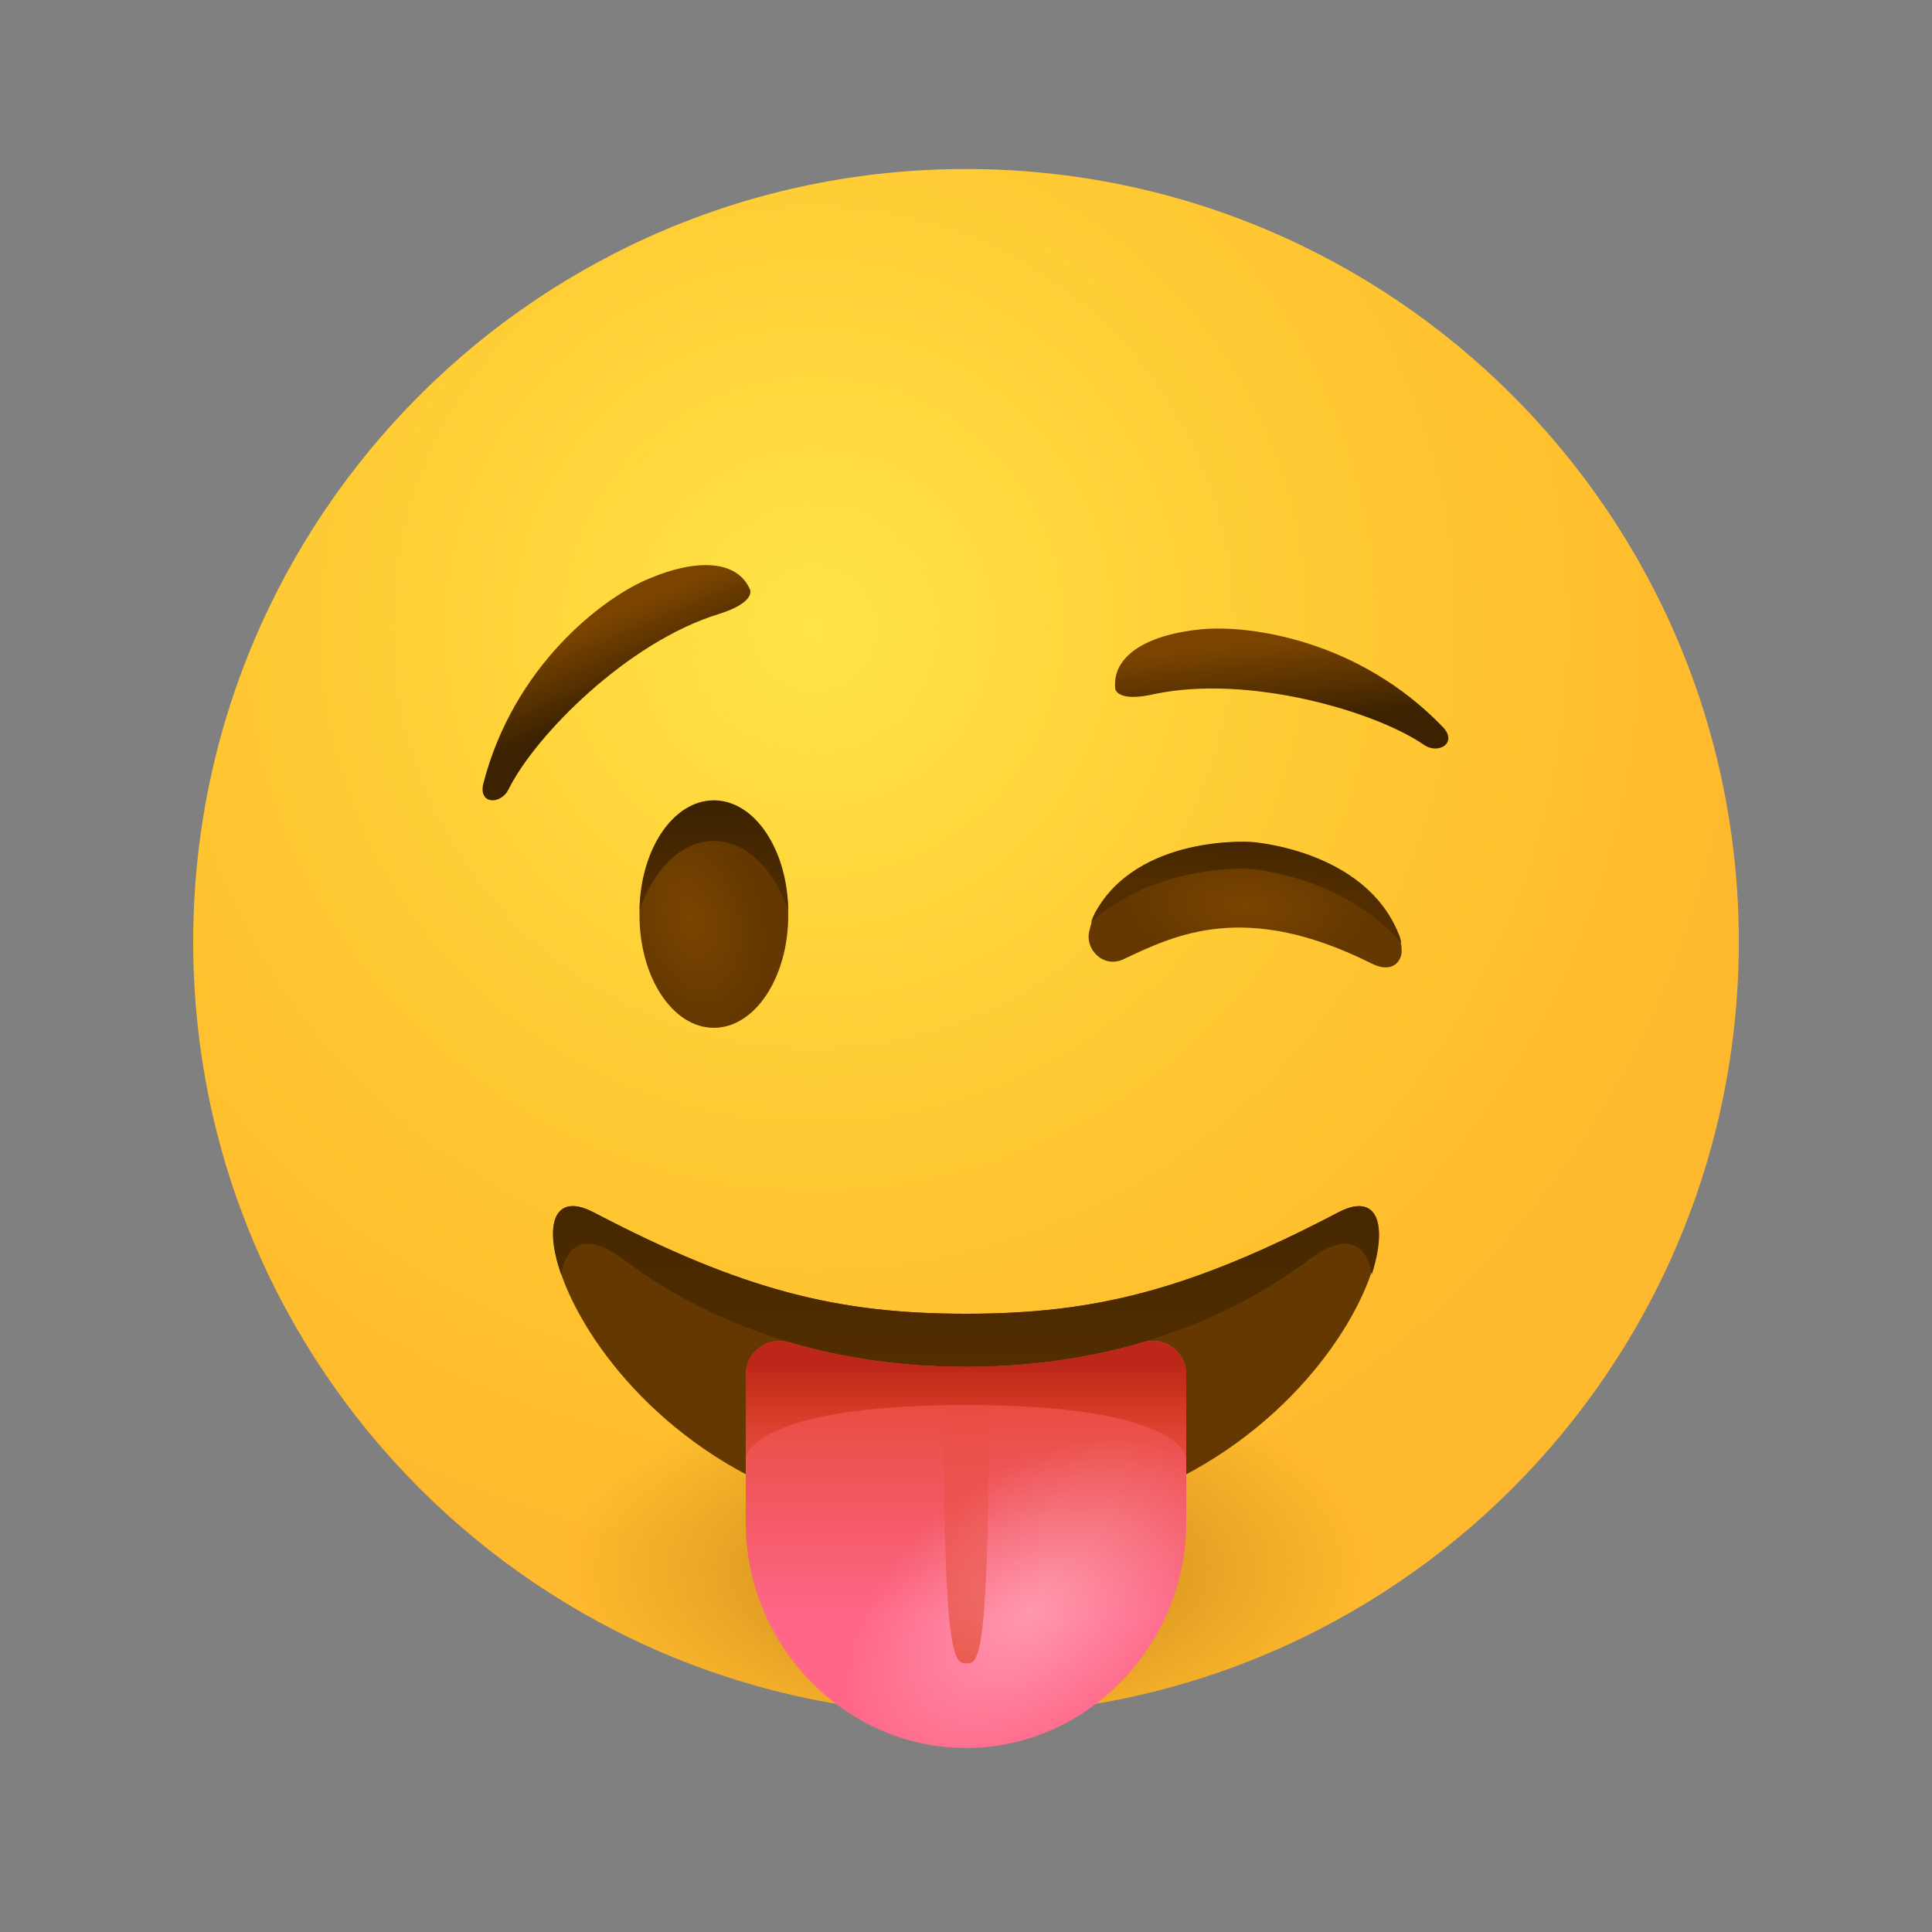 <svg xmlns="http://www.w3.org/2000/svg" width="72" height="72" viewBox="0 0 72 72" fill="none"><rect x="0" y="0" width="72" height="72" fill="#808080" stroke="none"/><path d="M36 63.9C51.906 63.9 64.8 51.006 64.8 35.1C64.8 19.194 51.906 6.3 36 6.3C20.094 6.3 7.2 19.194 7.2 35.1C7.2 51.006 20.094 63.9 36 63.9Z" fill="url(#paint0_radial_1044_15470)"></path><path opacity="0.5" d="M36 63.9C51.906 63.9 64.8 51.006 64.8 35.1C64.8 19.194 51.906 6.3 36 6.3C20.094 6.3 7.2 19.194 7.2 35.1C7.2 51.006 20.094 63.9 36 63.9Z" fill="url(#paint1_radial_1044_15470)"></path><path d="M36 63.9C51.906 63.9 64.8 51.006 64.8 35.1C64.8 19.194 51.906 6.3 36 6.3C20.094 6.3 7.2 19.194 7.2 35.1C7.2 51.006 20.094 63.9 36 63.9Z" fill="url(#paint2_radial_1044_15470)"></path><path d="M27.954 21.978C27.504 20.916 26.064 20.754 24.102 21.6C22.428 22.32 19.152 24.822 18.018 29.178C17.802 29.988 18.666 30.006 18.954 29.412C19.944 27.414 23.382 23.922 26.802 22.878C28.17 22.446 27.954 21.978 27.954 21.978Z" fill="url(#paint3_linear_1044_15470)"></path><path d="M26.604 38.304C28.135 38.304 29.376 36.426 29.376 34.11C29.376 31.794 28.135 29.916 26.604 29.916C25.073 29.916 23.832 31.794 23.832 34.11C23.832 36.426 25.073 38.304 26.604 38.304Z" fill="url(#paint4_radial_1044_15470)"></path><path d="M26.604 31.338C27.792 31.338 28.836 32.382 29.376 33.912C29.34 31.644 28.116 29.826 26.604 29.826C25.092 29.826 23.868 31.644 23.832 33.912C24.372 32.382 25.398 31.338 26.604 31.338Z" fill="url(#paint5_linear_1044_15470)"></path><path d="M41.562 25.668C41.436 24.516 42.606 23.67 44.748 23.454C46.566 23.274 50.652 23.85 53.766 27.09C54.342 27.684 53.604 28.134 53.064 27.756C51.228 26.496 46.512 25.128 43.02 25.866C41.616 26.19 41.562 25.668 41.562 25.668Z" fill="url(#paint6_linear_1044_15470)"></path><path d="M46.62 31.392C46.62 31.392 50.832 31.662 52.11 34.794C52.182 34.992 52.236 35.208 52.236 35.406C52.254 35.838 51.876 36.288 51.12 35.91C46.422 33.552 43.812 34.83 41.868 35.748C41.112 36.108 40.392 35.352 40.608 34.65C40.662 34.452 40.698 34.236 40.806 34.056C42.408 31.086 46.62 31.392 46.62 31.392Z" fill="url(#paint7_radial_1044_15470)"></path><path d="M46.566 32.382C46.566 32.382 50.004 32.598 52.218 35.136C52.2 35.01 52.164 34.884 52.11 34.776C50.832 31.644 46.62 31.374 46.62 31.374C46.62 31.374 42.408 31.086 40.806 34.02C40.752 34.128 40.698 34.254 40.662 34.362C43.146 32.148 46.566 32.382 46.566 32.382Z" fill="url(#paint8_linear_1044_15470)"></path><path d="M36 56.916C22.338 56.916 17.964 42.984 22.122 45.18C27.702 48.096 31.248 48.96 36 48.96C40.752 48.96 44.28 48.114 49.878 45.18C54.036 43.002 49.662 56.916 36 56.916Z" fill="#643800"></path><path d="M44.208 51.228C44.208 50.382 43.398 49.77 42.606 50.022C40.662 50.598 38.466 50.94 36 50.94C33.534 50.94 31.338 50.598 29.394 50.022C28.584 49.788 27.792 50.4 27.792 51.228V56.754C27.792 61.29 31.464 65.142 36 65.142C40.536 65.142 44.208 61.272 44.208 56.754C44.208 56.754 44.208 56.754 44.208 56.736V51.228Z" fill="url(#paint9_linear_1044_15470)"></path><path d="M44.208 51.228C44.208 50.382 43.398 49.77 42.606 50.022C40.662 50.598 38.466 50.94 36 50.94C33.534 50.94 31.338 50.598 29.394 50.022C28.584 49.788 27.792 50.4 27.792 51.228V56.754C27.792 61.29 31.464 65.142 36 65.142C40.536 65.142 44.208 61.272 44.208 56.754C44.208 56.754 44.208 56.754 44.208 56.736V51.228Z" fill="url(#paint10_radial_1044_15470)"></path><path d="M35.154 51.317H36.864C36.864 61.847 36.486 61.991 36.018 61.991C35.532 61.991 35.154 61.793 35.154 51.317Z" fill="url(#paint11_linear_1044_15470)"></path><path d="M49.878 45.18C44.298 48.096 40.752 48.96 36 48.96C31.248 48.96 27.72 48.114 22.122 45.18C20.664 44.424 20.25 45.612 20.916 47.502C20.916 47.466 21.132 45.45 23.094 46.836C23.094 46.836 23.094 46.836 23.112 46.836C26.028 49.086 30.312 50.922 36.018 50.922C41.724 50.922 46.008 49.068 48.924 46.836C48.924 46.836 48.924 46.836 48.942 46.836C50.904 45.45 51.12 47.448 51.12 47.502C51.732 45.612 51.318 44.424 49.878 45.18Z" fill="url(#paint12_linear_1044_15470)"></path><path d="M36 50.94C33.534 50.94 31.338 50.598 29.394 50.022C28.584 49.788 27.792 50.4 27.792 51.228C27.792 52.686 27.792 54.342 27.792 54.342C27.792 54.342 27.9 52.362 36 52.362C44.118 52.362 44.208 54.342 44.208 54.342C44.208 54.342 44.208 52.686 44.208 51.228C44.208 50.382 43.398 49.788 42.606 50.022C40.662 50.598 38.466 50.94 36 50.94Z" fill="url(#paint13_linear_1044_15470)"></path><defs><radialGradient id="paint0_radial_1044_15470" cx="0" cy="0" r="1" gradientUnits="userSpaceOnUse" gradientTransform="translate(30.334 23.428) scale(34.743 34.743)"><stop stop-color="#FFE030"></stop><stop offset="1" stop-color="#FFB92E"></stop></radialGradient><radialGradient id="paint1_radial_1044_15470" cx="0" cy="0" r="1" gradientUnits="userSpaceOnUse" gradientTransform="translate(30.334 23.428) scale(27.334 27.334)"><stop stop-color="#FFEA5F"></stop><stop offset="1" stop-color="#FFBC47" stop-opacity="0"></stop></radialGradient><radialGradient id="paint2_radial_1044_15470" cx="0" cy="0" r="1" gradientUnits="userSpaceOnUse" gradientTransform="translate(36.09 58.447) scale(14.932 7.432)"><stop stop-color="#7A4400" stop-opacity="0.5"></stop><stop offset="0.583" stop-color="#894D00" stop-opacity="0.207"></stop><stop offset="0.995" stop-color="#975500" stop-opacity="0"></stop></radialGradient><linearGradient id="paint3_linear_1044_15470" x1="23.14" y1="26.151" x2="21.94" y2="23.364" gradientUnits="userSpaceOnUse"><stop offset="0.001" stop-color="#3C2200"></stop><stop offset="1" stop-color="#7A4400"></stop></linearGradient><radialGradient id="paint4_radial_1044_15470" cx="0" cy="0" r="1" gradientUnits="userSpaceOnUse" gradientTransform="translate(25.756 34.221) rotate(73.854) scale(4.069 2.633)"><stop offset="0.001" stop-color="#7A4400"></stop><stop offset="1" stop-color="#643800"></stop></radialGradient><linearGradient id="paint5_linear_1044_15470" x1="26.597" y1="29.899" x2="26.597" y2="33.808" gradientUnits="userSpaceOnUse"><stop offset="0.001" stop-color="#3C2200"></stop><stop offset="1" stop-color="#512D00"></stop></linearGradient><linearGradient id="paint6_linear_1044_15470" x1="47.81" y1="26.961" x2="47.497" y2="23.942" gradientUnits="userSpaceOnUse"><stop offset="0.001" stop-color="#3C2200"></stop><stop offset="1" stop-color="#7A4400"></stop></linearGradient><radialGradient id="paint7_radial_1044_15470" cx="0" cy="0" r="1" gradientUnits="userSpaceOnUse" gradientTransform="translate(46.487 33.753) rotate(3.764) scale(4.534 2.187)"><stop offset="0.001" stop-color="#7A4400"></stop><stop offset="1" stop-color="#643800"></stop></radialGradient><linearGradient id="paint8_linear_1044_15470" x1="46.723" y1="30.06" x2="46.547" y2="32.984" gradientUnits="userSpaceOnUse"><stop offset="0.001" stop-color="#3C2200"></stop><stop offset="1" stop-color="#512D00"></stop></linearGradient><linearGradient id="paint9_linear_1044_15470" x1="36" y1="60.252" x2="36" y2="47.612" gradientUnits="userSpaceOnUse"><stop stop-color="#FF6688"></stop><stop offset="1" stop-color="#D93E15"></stop></linearGradient><radialGradient id="paint10_radial_1044_15470" cx="0" cy="0" r="1" gradientUnits="userSpaceOnUse" gradientTransform="translate(38.472 59.938) rotate(-39.905) scale(8.155 4.945)"><stop stop-color="white" stop-opacity="0.33"></stop><stop offset="1" stop-color="white" stop-opacity="0"></stop></radialGradient><linearGradient id="paint11_linear_1044_15470" x1="35.999" y1="52.532" x2="35.999" y2="68.912" gradientUnits="userSpaceOnUse"><stop stop-color="#D93E15" stop-opacity="0"></stop><stop offset="1" stop-color="#D93E15"></stop></linearGradient><linearGradient id="paint12_linear_1044_15470" x1="36" y1="40.042" x2="36" y2="50.641" gradientUnits="userSpaceOnUse"><stop offset="0.001" stop-color="#3C2200"></stop><stop offset="1" stop-color="#512D00"></stop></linearGradient><linearGradient id="paint13_linear_1044_15470" x1="36" y1="55.523" x2="36" y2="50.902" gradientUnits="userSpaceOnUse"><stop stop-color="#D93E15" stop-opacity="0"></stop><stop offset="1" stop-color="#BD2719"></stop></linearGradient></defs></svg>